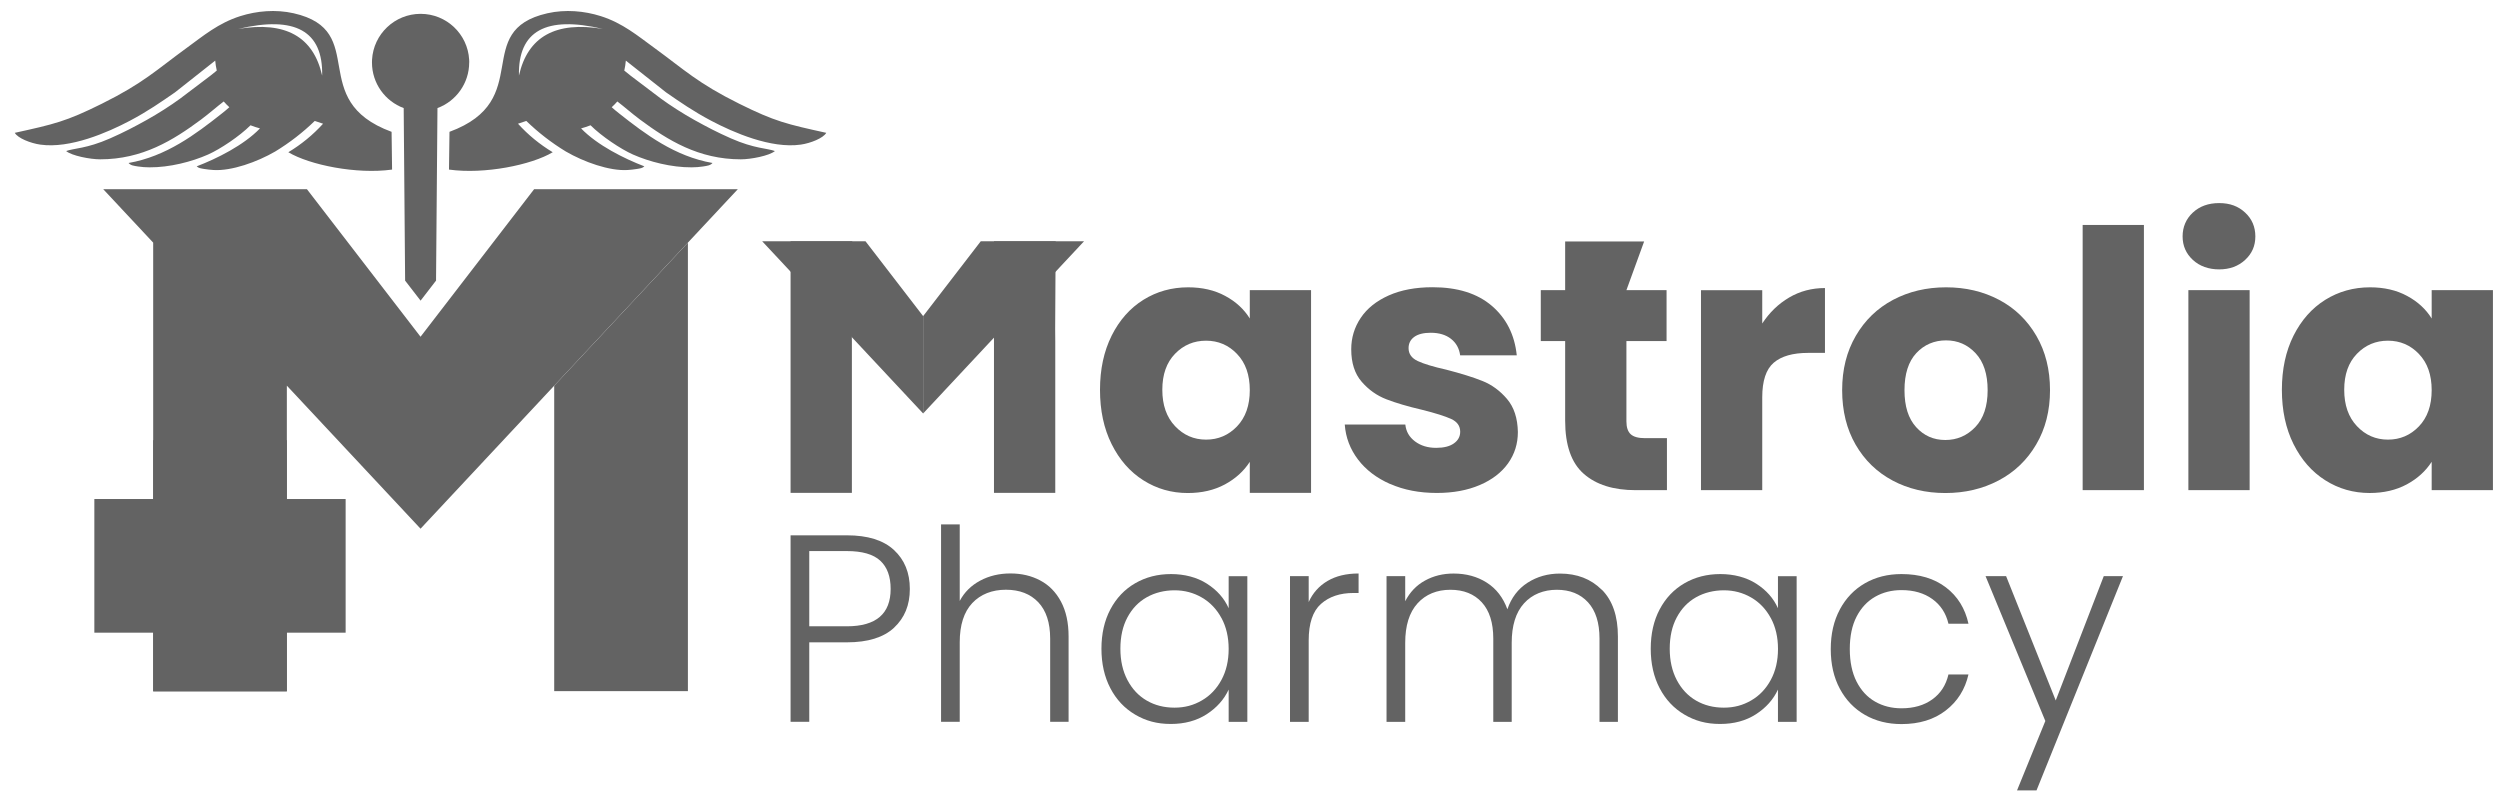 <svg width="166" height="53" viewBox="0 0 166 53" fill="none" xmlns="http://www.w3.org/2000/svg">
<g clip-path="url(#clip0_8212_1283)">
<path fill-rule="evenodd" clip-rule="evenodd" d="M34.458 5.02C35.042 2.428 36.898 1.395 40.032 1.922C36.25 1.023 34.392 2.056 34.458 5.02ZM29.846 8.744L29.813 11.26C32.167 11.587 35.291 10.954 36.701 10.108C35.84 9.59 35.063 8.954 34.395 8.215C34.395 8.215 34.579 8.154 34.946 8.03C35.736 8.797 36.617 9.478 37.569 10.058C38.766 10.754 40.472 11.367 41.68 11.288C41.872 11.275 42.085 11.253 42.27 11.222C42.508 11.182 42.66 11.169 42.786 11.045C41.452 10.536 39.66 9.643 38.584 8.526C38.797 8.468 39.007 8.4 39.212 8.319C39.946 9.05 41.217 9.898 42.024 10.258C43.126 10.746 44.589 11.119 45.923 11.111C46.176 11.111 46.442 11.091 46.675 11.055C46.976 11.007 47.166 10.987 47.31 10.822C44.814 10.389 42.847 8.904 41.123 7.542C40.943 7.4 40.774 7.263 40.617 7.119C40.751 6.997 40.875 6.871 40.991 6.737C41.483 7.111 41.898 7.491 42.5 7.942C44.348 9.314 46.391 10.579 49.193 10.579C49.867 10.579 51.087 10.341 51.454 10.03C50.968 9.843 50.094 9.876 48.543 9.192C47.611 8.782 46.945 8.43 46.1 7.962C45.368 7.554 44.52 7.013 43.88 6.544L41.883 5.033C41.883 5.033 41.698 4.879 41.452 4.686C41.5 4.476 41.536 4.256 41.556 4.025L44.224 6.132C45.163 6.78 46.029 7.387 47.226 8.02C48.695 8.795 51.191 9.886 53.173 9.602C53.816 9.511 54.666 9.174 54.864 8.82C52.239 8.24 51.472 8.073 49.087 6.889C46.31 5.509 45.472 4.653 43.437 3.172C42.351 2.383 41.351 1.535 39.893 1.071C38.797 0.724 37.541 0.611 36.346 0.881C31.256 2.038 35.556 6.651 29.848 8.752L29.846 8.744Z" fill="#636363"/>
<path fill-rule="evenodd" clip-rule="evenodd" d="M21.391 5.02C20.806 2.428 18.951 1.395 15.816 1.922C19.599 1.023 21.457 2.056 21.391 5.02ZM26.001 8.744L26.034 11.26C23.679 11.587 20.555 10.954 19.145 10.108C20.006 9.59 20.783 8.954 21.452 8.215C21.452 8.215 21.267 8.154 20.9 8.03C20.11 8.797 19.229 9.478 18.277 10.058C17.08 10.754 15.373 11.367 14.166 11.288C13.974 11.275 13.761 11.253 13.576 11.222C13.338 11.182 13.186 11.169 13.06 11.045C14.394 10.536 16.186 9.643 17.262 8.526C17.049 8.468 16.839 8.4 16.634 8.319C15.9 9.05 14.629 9.898 13.822 10.258C12.721 10.746 11.257 11.119 9.923 11.111C9.67 11.111 9.404 11.091 9.171 11.055C8.87 11.007 8.68 10.987 8.536 10.822C11.035 10.389 12.999 8.904 14.723 7.542C14.903 7.4 15.072 7.263 15.229 7.119C15.095 6.997 14.971 6.871 14.855 6.737C14.364 7.111 13.948 7.491 13.346 7.942C11.498 9.314 9.455 10.579 6.653 10.579C5.979 10.579 4.759 10.341 4.392 10.03C4.878 9.843 5.751 9.876 7.303 9.192C8.235 8.782 8.903 8.43 9.746 7.962C10.478 7.554 11.326 7.013 11.966 6.544L13.963 5.033C13.963 5.033 14.148 4.879 14.394 4.686C14.346 4.476 14.31 4.256 14.29 4.025L11.622 6.132C10.683 6.78 9.817 7.387 8.62 8.02C7.151 8.795 4.655 9.886 2.673 9.602C2.03 9.511 1.18 9.174 0.982 8.82C3.607 8.24 4.374 8.073 6.759 6.889C9.536 5.509 10.374 4.653 12.409 3.172C13.495 2.383 14.495 1.535 15.953 1.071C17.049 0.724 18.305 0.611 19.5 0.881C24.591 2.038 20.29 6.651 25.998 8.752L26.001 8.744Z" fill="#636363"/>
<path fill-rule="evenodd" clip-rule="evenodd" d="M31.154 4.139V4.15C31.154 5.537 30.276 6.722 29.048 7.177L28.954 18.503V18.63L27.927 19.963L26.899 18.632V18.503L26.805 7.177C25.575 6.722 24.699 5.537 24.699 4.15V4.139C24.699 4.079 24.699 4.02 24.704 3.962C24.8 2.266 26.208 0.919 27.929 0.919C29.65 0.919 31.055 2.264 31.152 3.962C31.157 4.02 31.159 4.079 31.159 4.139H31.154Z" fill="#636363"/>
<path d="M36.799 25.609V45.893H45.677V16.111L36.799 25.609Z" fill="#636363"/>
<path d="M10.171 45.893H19.047V25.608L27.924 35.106L48.991 12.563H35.465L27.924 22.36L20.381 12.563H6.855L10.171 16.11V45.893Z" fill="#636363"/>
<path d="M6.265 33.135L6.265 42.01H22.95V33.135H6.265Z" fill="#636363"/>
<path d="M10.171 45.913H19.046L19.046 29.228H10.171L10.171 45.913Z" fill="#636363"/>
<path d="M61.296 20.991L65.121 16.022H71.979L61.296 27.454V20.991Z" fill="#636363"/>
<path d="M61.296 20.991L57.471 16.022H50.611L61.296 27.454V20.991Z" fill="#636363"/>
<path d="M56.59 16.022H52.494V32.727H56.565V22.685L56.557 21.847L56.59 16.022Z" fill="#636363"/>
<path d="M70.096 16.022H66V32.727H70.07V22.685L70.063 21.847L70.096 16.022Z" fill="#636363"/>
<path d="M73.812 22.29C74.328 21.26 75.029 20.465 75.918 19.91C76.806 19.356 77.799 19.078 78.892 19.078C79.829 19.078 80.649 19.267 81.355 19.65C82.062 20.029 82.603 20.531 82.986 21.148V19.267H87.054V32.725H82.986V30.667C82.588 31.284 82.036 31.785 81.333 32.165C80.626 32.545 79.806 32.737 78.87 32.737C77.791 32.737 76.806 32.456 75.918 31.892C75.029 31.33 74.328 30.527 73.812 29.489C73.295 28.452 73.04 27.249 73.04 25.885C73.04 24.52 73.298 23.323 73.812 22.293V22.29ZM82.14 23.503C81.578 22.915 80.892 22.622 80.082 22.622C79.272 22.622 78.586 22.91 78.024 23.49C77.459 24.07 77.178 24.867 77.178 25.882C77.178 26.897 77.459 27.702 78.024 28.297C78.586 28.892 79.272 29.191 80.082 29.191C80.892 29.191 81.578 28.897 82.14 28.31C82.702 27.723 82.986 26.923 82.986 25.907C82.986 24.892 82.705 24.09 82.14 23.505V23.503Z" fill="#636363"/>
<path d="M92.314 32.142C91.41 31.745 90.697 31.203 90.172 30.512C89.648 29.821 89.355 29.049 89.292 28.191H93.314C93.362 28.651 93.575 29.023 93.957 29.309C94.339 29.596 94.805 29.737 95.362 29.737C95.868 29.737 96.263 29.639 96.539 29.441C96.818 29.244 96.957 28.985 96.957 28.666C96.957 28.287 96.757 28.003 96.362 27.821C95.965 27.639 95.324 27.436 94.436 27.213C93.484 26.991 92.691 26.758 92.056 26.512C91.421 26.267 90.874 25.879 90.413 25.345C89.952 24.814 89.722 24.095 89.722 23.191C89.722 22.429 89.932 21.735 90.352 21.108C90.772 20.482 91.39 19.986 92.208 19.619C93.025 19.255 93.995 19.072 95.121 19.072C96.787 19.072 98.099 19.485 99.06 20.31C100.02 21.135 100.572 22.229 100.713 23.593H96.954C96.891 23.133 96.689 22.768 96.347 22.5C96.005 22.232 95.557 22.095 95.002 22.095C94.527 22.095 94.162 22.186 93.909 22.368C93.656 22.55 93.529 22.801 93.529 23.117C93.529 23.497 93.732 23.783 94.137 23.973C94.542 24.163 95.172 24.353 96.028 24.545C97.01 24.798 97.812 25.049 98.43 25.295C99.048 25.54 99.592 25.938 100.06 26.484C100.529 27.031 100.769 27.765 100.787 28.687C100.787 29.464 100.569 30.157 100.134 30.768C99.698 31.378 99.071 31.859 98.253 32.208C97.435 32.557 96.489 32.732 95.41 32.732C94.251 32.732 93.22 32.535 92.317 32.137L92.314 32.142Z" fill="#636363"/>
<path d="M110.685 29.097V32.547H108.614C107.138 32.547 105.989 32.188 105.164 31.463C104.339 30.742 103.926 29.565 103.926 27.93V22.646H102.308V19.267H103.926V16.032H109.171L107.994 19.267H110.66V22.646H107.994V27.978C107.994 28.375 108.09 28.661 108.28 28.833C108.47 29.008 108.786 29.094 109.232 29.094H110.682L110.685 29.097Z" fill="#636363"/>
<path d="M118.798 19.756C119.512 19.336 120.304 19.126 121.178 19.126V23.432H120.059C119.044 23.432 118.282 23.65 117.775 24.085C117.267 24.52 117.013 25.288 117.013 26.381V32.545H112.945V19.268H117.013V21.48C117.489 20.751 118.084 20.177 118.798 19.756Z" fill="#636363"/>
<path d="M125.663 31.904C124.623 31.35 123.808 30.555 123.213 29.525C122.618 28.495 122.319 27.287 122.319 25.907C122.319 24.528 122.621 23.341 123.223 22.303C123.826 21.265 124.651 20.467 125.699 19.91C126.747 19.356 127.919 19.078 129.22 19.078C130.521 19.078 131.696 19.356 132.741 19.91C133.789 20.465 134.612 21.262 135.217 22.303C135.82 23.341 136.121 24.543 136.121 25.907C136.121 27.272 135.815 28.474 135.204 29.512C134.594 30.553 133.762 31.348 132.706 31.904C131.65 32.459 130.473 32.737 129.172 32.737C127.871 32.737 126.701 32.459 125.661 31.904H125.663ZM131.159 28.358C131.706 27.786 131.979 26.971 131.979 25.907C131.979 24.844 131.714 24.027 131.182 23.457C130.65 22.885 129.995 22.601 129.218 22.601C128.44 22.601 127.767 22.882 127.243 23.447C126.719 24.011 126.458 24.832 126.458 25.91C126.458 26.988 126.716 27.791 127.23 28.36C127.747 28.933 128.392 29.216 129.169 29.216C129.947 29.216 130.61 28.93 131.157 28.36L131.159 28.358Z" fill="#636363"/>
<path d="M142.356 14.937V32.545H138.288V14.937H142.356Z" fill="#636363"/>
<path d="M145.604 17.257C145.151 16.837 144.925 16.318 144.925 15.698C144.925 15.078 145.151 14.536 145.604 14.116C146.057 13.695 146.639 13.485 147.353 13.485C148.067 13.485 148.626 13.695 149.077 14.116C149.53 14.536 149.755 15.065 149.755 15.698C149.755 16.331 149.53 16.837 149.077 17.257C148.624 17.677 148.049 17.887 147.353 17.887C146.657 17.887 146.057 17.677 145.604 17.257ZM149.376 19.267V32.545H145.308V19.267H149.376Z" fill="#636363"/>
<path d="M152.289 22.29C152.806 21.26 153.507 20.465 154.395 19.91C155.284 19.356 156.276 19.078 157.37 19.078C158.306 19.078 159.127 19.267 159.833 19.65C160.539 20.029 161.081 20.531 161.463 21.148V19.267H165.531V32.545H161.463V30.664C161.066 31.282 160.514 31.783 159.81 32.163C159.104 32.542 158.284 32.735 157.347 32.735C156.269 32.735 155.284 32.454 154.395 31.889C153.507 31.327 152.806 30.525 152.289 29.487C151.773 28.449 151.517 27.247 151.517 25.882C151.517 24.518 151.775 23.32 152.289 22.29ZM160.618 23.503C160.056 22.915 159.37 22.622 158.56 22.622C157.75 22.622 157.064 22.91 156.502 23.49C155.937 24.07 155.656 24.867 155.656 25.882C155.656 26.897 155.937 27.702 156.502 28.297C157.064 28.892 157.75 29.191 158.56 29.191C159.37 29.191 160.056 28.897 160.618 28.31C161.18 27.723 161.463 26.923 161.463 25.907C161.463 24.892 161.182 24.09 160.618 23.505V23.503Z" fill="#636363"/>
<path d="M59.37 41.677C58.673 42.327 57.628 42.651 56.233 42.651H53.735V47.929H52.494V35.545H56.233C57.615 35.545 58.658 35.869 59.359 36.52C60.063 37.171 60.413 38.031 60.413 39.107C60.413 40.183 60.063 41.026 59.367 41.677H59.37ZM59.139 39.107C59.139 38.279 58.909 37.654 58.448 37.229C57.987 36.803 57.248 36.591 56.233 36.591H53.735V41.586H56.233C58.17 41.586 59.139 40.758 59.139 39.105V39.107Z" fill="#636363"/>
<path d="M69.068 38.541C69.652 38.847 70.113 39.318 70.45 39.948C70.787 40.581 70.954 41.35 70.954 42.259V47.927H69.731V42.401C69.731 41.35 69.468 40.548 68.944 39.991C68.417 39.437 67.701 39.158 66.792 39.158C65.883 39.158 65.114 39.454 64.559 40.044C64.005 40.634 63.726 41.502 63.726 42.649V47.927H62.486V34.819H63.726V39.903C64.033 39.323 64.486 38.875 65.081 38.556C65.678 38.237 66.346 38.077 67.091 38.077C67.835 38.077 68.48 38.232 69.065 38.538L69.068 38.541Z" fill="#636363"/>
<path d="M73.728 40.464C74.123 39.715 74.672 39.135 75.376 38.728C76.08 38.32 76.872 38.118 77.758 38.118C78.644 38.118 79.474 38.33 80.14 38.756C80.806 39.181 81.29 39.725 81.583 40.386V38.259H82.823V47.932H81.583V45.788C81.277 46.449 80.788 46.995 80.123 47.426C79.454 47.856 78.662 48.071 77.74 48.071C76.819 48.071 76.077 47.864 75.376 47.451C74.672 47.038 74.123 46.454 73.728 45.697C73.333 44.94 73.136 44.067 73.136 43.074C73.136 42.082 73.333 41.211 73.728 40.462V40.464ZM81.105 41.039C80.786 40.449 80.353 39.993 79.803 39.675C79.254 39.356 78.649 39.196 77.988 39.196C77.328 39.196 76.69 39.35 76.146 39.657C75.601 39.963 75.174 40.409 74.862 40.993C74.548 41.578 74.394 42.272 74.394 43.074C74.394 43.877 74.551 44.56 74.862 45.155C75.176 45.752 75.604 46.206 76.146 46.52C76.69 46.834 77.302 46.988 77.988 46.988C78.674 46.988 79.254 46.828 79.803 46.509C80.353 46.191 80.786 45.735 81.105 45.145C81.424 44.555 81.583 43.869 81.583 43.089C81.583 42.31 81.424 41.626 81.105 41.034V41.039Z" fill="#636363"/>
<path d="M88.147 38.576C88.709 38.245 89.395 38.08 90.21 38.08V39.374H89.874C88.975 39.374 88.256 39.617 87.712 40.1C87.168 40.584 86.897 41.394 86.897 42.528V47.93H85.656V38.257H86.897V39.976C87.168 39.374 87.585 38.908 88.145 38.576H88.147Z" fill="#636363"/>
<path d="M106.359 39.153C107.072 39.867 107.429 40.905 107.429 42.262V47.93H106.207V42.404C106.207 41.353 105.954 40.551 105.445 39.994C104.936 39.439 104.245 39.161 103.372 39.161C102.498 39.161 101.736 39.462 101.192 40.065C100.648 40.667 100.377 41.541 100.377 42.687V47.93H99.154V42.404C99.154 41.353 98.901 40.551 98.392 39.994C97.883 39.439 97.187 39.161 96.301 39.161C95.415 39.161 94.666 39.462 94.122 40.065C93.577 40.667 93.306 41.541 93.306 42.687V47.93H92.066V38.257H93.306V39.923C93.613 39.32 94.051 38.862 94.618 38.551C95.185 38.237 95.818 38.083 96.514 38.083C97.352 38.083 98.088 38.282 98.719 38.685C99.352 39.087 99.807 39.677 100.091 40.457C100.351 39.69 100.797 39.103 101.427 38.695C102.06 38.288 102.777 38.085 103.579 38.085C104.713 38.085 105.637 38.442 106.351 39.156L106.359 39.153Z" fill="#636363"/>
<path d="M110.201 40.464C110.596 39.715 111.146 39.135 111.849 38.728C112.553 38.32 113.345 38.118 114.231 38.118C115.117 38.118 115.948 38.33 116.614 38.756C117.279 39.181 117.763 39.725 118.056 40.386V38.259H119.297V47.932H118.056V45.788C117.75 46.449 117.262 46.995 116.596 47.426C115.928 47.856 115.135 48.071 114.214 48.071C113.292 48.071 112.551 47.864 111.849 47.451C111.146 47.038 110.596 46.454 110.201 45.697C109.806 44.94 109.609 44.067 109.609 43.074C109.609 42.082 109.806 41.211 110.201 40.462V40.464ZM117.581 41.039C117.262 40.449 116.829 39.993 116.279 39.675C115.73 39.356 115.125 39.196 114.464 39.196C113.804 39.196 113.166 39.35 112.621 39.657C112.077 39.963 111.649 40.409 111.338 40.993C111.024 41.578 110.87 42.272 110.87 43.074C110.87 43.877 111.027 44.56 111.338 45.155C111.652 45.752 112.08 46.206 112.621 46.52C113.166 46.834 113.778 46.988 114.464 46.988C115.15 46.988 115.73 46.828 116.279 46.509C116.829 46.191 117.262 45.735 117.581 45.145C117.9 44.555 118.059 43.869 118.059 43.089C118.059 42.31 117.9 41.626 117.581 41.034V41.039Z" fill="#636363"/>
<path d="M122.167 40.464C122.57 39.715 123.124 39.135 123.833 38.728C124.542 38.32 125.35 38.118 126.261 38.118C127.453 38.118 128.438 38.414 129.21 39.004C129.982 39.593 130.483 40.398 130.706 41.414H129.377C129.213 40.718 128.856 40.171 128.306 39.776C127.757 39.381 127.076 39.183 126.261 39.183C125.61 39.183 125.025 39.33 124.507 39.626C123.988 39.923 123.578 40.361 123.276 40.945C122.975 41.53 122.826 42.246 122.826 43.097C122.826 43.948 122.978 44.669 123.276 45.259C123.578 45.849 123.988 46.292 124.507 46.588C125.025 46.884 125.61 47.031 126.261 47.031C127.076 47.031 127.757 46.834 128.306 46.439C128.856 46.044 129.213 45.492 129.377 44.783H130.706C130.481 45.775 129.98 46.573 129.2 47.175C128.42 47.778 127.44 48.079 126.258 48.079C125.35 48.079 124.539 47.876 123.831 47.469C123.122 47.061 122.567 46.484 122.165 45.732C121.762 44.983 121.562 44.105 121.562 43.102C121.562 42.1 121.762 41.221 122.165 40.472L122.167 40.464Z" fill="#636363"/>
<path d="M140.964 38.257L135.225 52.482H133.931L135.81 47.874L131.84 38.255H133.205L136.501 46.51L139.69 38.255H140.966L140.964 38.257Z" fill="#636363"/>
</g>
<defs>
<clipPath id="clip0_8212_1283">
<rect width="164.547" height="51.761" fill="white" transform="translate(0.984 0.725)"/>
</clipPath>
</defs>
</svg>

